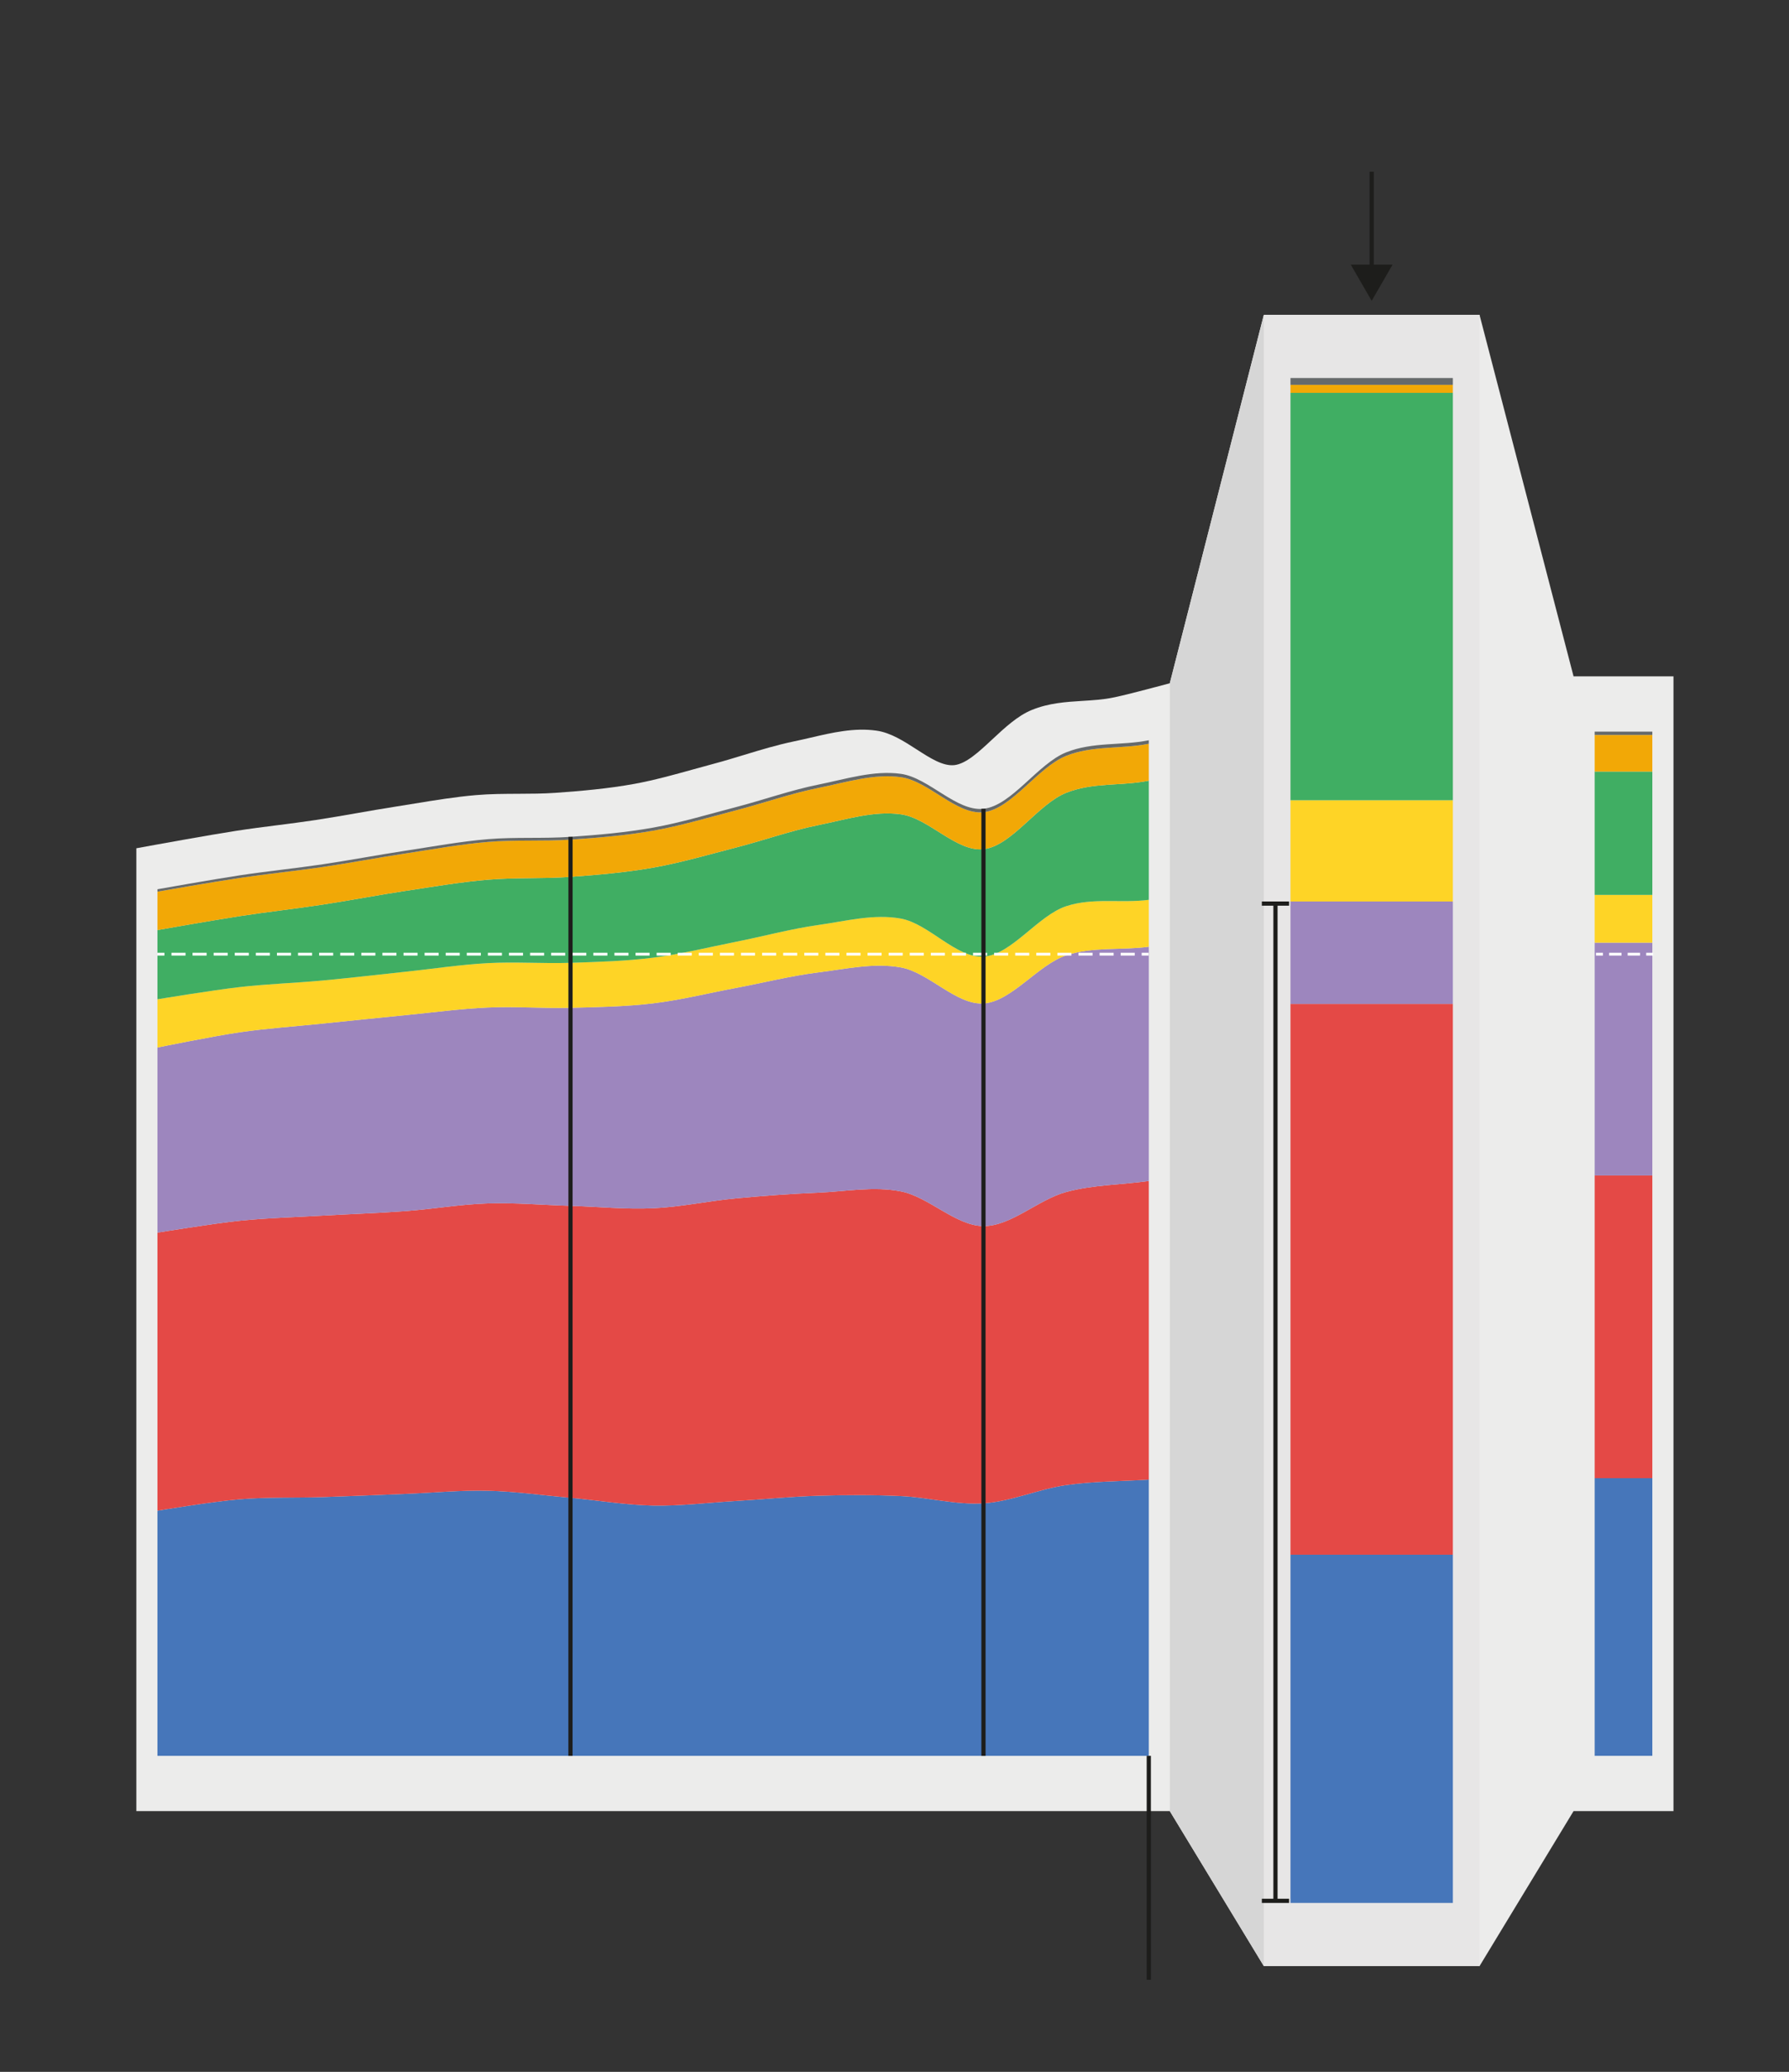 <?xml version="1.0" encoding="utf-8"?>
<svg xmlns="http://www.w3.org/2000/svg" xmlns:xlink="http://www.w3.org/1999/xlink" version="1.2" baseProfile="tiny" id="g-CH2_FINAL-responsive-energy_supply_responsive-img" x="0px" y="0px" viewBox="0 0 320 370.663" overflow="visible">
<rect x="0" y="0" width="320" height="370.663" fill="#333333" stroke="none"/>
<g>
	<g>
		<g>
			<path fill="#ECECEB" d="M281.463,121.002l-16.818-64.673H226.06l-16.818,65.909l-4.159,1.101c-2.548,0.674-4.56,1.164-5.98,1.458&#xA;				h-0.001c-1.767,0.365-3.556,0.475-5.449,0.593c-2.977,0.185-6.055,0.378-9.108,1.63c-2.53,1.035-4.839,3.19-7.072,5.271&#xA;				c-2.399,2.238-4.664,4.352-6.777,4.594c-2.029,0.21-4.3-1.238-6.709-2.794c-2.293-1.481-4.663-3.01-7.189-3.373&#xA;				c-3.977-0.575-7.945,0.353-11.78,1.247c-1,0.232-1.998,0.465-2.992,0.67c-3.011,0.62-6.021,1.537-8.932,2.423&#xA;				c-1.806,0.55-3.613,1.101-5.424,1.581c-1.223,0.326-2.444,0.666-3.666,1.006c-3.442,0.956-7.002,1.944-10.484,2.584&#xA;				c-4.73,0.865-9.576,1.284-14.109,1.608c-2.211,0.156-4.487,0.166-6.688,0.174c-2.483,0.01-5.052,0.017-7.603,0.238&#xA;				c-3.648,0.313-7.321,0.915-10.874,1.496c-1.165,0.191-2.331,0.382-3.496,0.564c-2.272,0.353-4.542,0.751-6.812,1.147&#xA;				c-2.483,0.434-4.966,0.867-7.452,1.245c-2.308,0.35-4.618,0.645-6.928,0.938c-2.449,0.313-4.899,0.626-7.346,1.004&#xA;				c-4.725,0.732-14.213,2.458-14.309,2.475l-3.516,0.641v172.253h184.857l16.818,27.728h38.585l16.818-27.728h17.872V121.002&#xA;				H281.463z"/>
		</g>
		<g>
			<path fill="#4676BA" d="M190.709,265.689c-4.941,0.706-9.837,2.937-14.777,3.26c-4.911,0.322-9.848-1.071-14.777-1.297&#xA;				c-4.923-0.226-9.853-0.207-14.777-0.06c-4.927,0.147-9.851,0.649-14.777,0.942c-4.925,0.293-9.853,0.912-14.777,0.818&#xA;				c-4.928-0.094-9.851-0.943-14.777-1.386c-4.925-0.442-9.849-1.15-14.777-1.268c-4.924-0.117-9.851,0.373-14.777,0.563&#xA;				c-4.926,0.19-9.851,0.415-14.777,0.574c-4.925,0.16-9.858-0.02-14.777,0.384c-4.932,0.405-14.777,2.047-14.777,2.047v43.859&#xA;				c0,0,9.851,0,14.777,0c4.926,0,9.851,0,14.777,0s9.851,0,14.777,0c4.926,0,9.851,0,14.777,0c4.926,0,9.851,0,14.777,0&#xA;				c4.926,0,9.851,0,14.777,0s9.851,0,14.777,0c4.926,0,9.851,0,14.777,0c4.926,0,9.851,0,14.777,0s9.851,0,14.777,0&#xA;				c4.926,0,9.851,0,14.777,0s9.851,0,14.777,0v-49.416C200.56,265.02,195.619,264.987,190.709,265.689z"/>
			<path fill="#E44946" d="M57.718,267.836c4.926-0.16,9.851-0.385,14.777-0.574c4.926-0.19,9.853-0.68,14.777-0.563&#xA;				c4.928,0.117,9.852,0.825,14.777,1.268c4.926,0.442,9.849,1.291,14.777,1.386c4.924,0.094,9.852-0.525,14.777-0.818&#xA;				c4.926-0.293,9.85-0.795,14.777-0.942c4.924-0.147,9.854-0.166,14.777,0.06c4.928,0.226,9.866,1.619,14.777,1.297&#xA;				c4.94-0.324,9.835-2.554,14.777-3.26c4.91-0.702,9.851-0.669,14.777-0.978v-53.433c-4.924,0.706-9.902,0.657-14.777,1.974&#xA;				c-4.979,1.345-9.853,6.116-14.777,6.1c-4.928-0.016-9.789-5.22-14.777-6.204c-4.867-0.96-9.853,0.012-14.777,0.22&#xA;				c-4.927,0.208-9.855,0.564-14.777,1.029c-4.929,0.465-9.846,1.54-14.777,1.762c-4.921,0.222-9.851-0.282-14.777-0.426&#xA;				c-4.926-0.144-9.854-0.595-14.777-0.439c-4.928,0.157-9.849,1.016-14.777,1.38c-4.924,0.364-9.852,0.518-14.777,0.804&#xA;				c-4.926,0.286-9.857,0.406-14.777,0.912c-4.932,0.507-14.777,2.132-14.777,2.132v49.745c0,0,9.845-1.642,14.777-2.047&#xA;				C47.86,267.817,52.792,267.996,57.718,267.836z"/>
			<path fill="#9D86BE" d="M57.718,217.479c4.925-0.286,9.853-0.441,14.777-0.804c4.928-0.364,9.848-1.223,14.777-1.38&#xA;				c4.923-0.156,9.851,0.294,14.777,0.439c4.926,0.144,9.856,0.648,14.777,0.426c4.93-0.222,9.848-1.297,14.777-1.762&#xA;				c4.922-0.465,9.85-0.821,14.777-1.029c4.924-0.208,9.91-1.18,14.777-0.22c4.987,0.983,9.849,6.188,14.777,6.204&#xA;				c4.924,0.016,9.798-4.755,14.777-6.1c4.875-1.317,9.853-1.268,14.777-1.974v-41.904c-4.919,0.677-9.954-0.059-14.777,1.547&#xA;				c-5.038,1.678-9.804,8.285-14.777,8.601c-4.88,0.31-9.786-5.535-14.777-6.441c-4.864-0.883-9.863,0.278-14.777,0.887&#xA;				c-4.937,0.612-9.851,1.864-14.777,2.786c-4.925,0.922-9.84,2.157-14.777,2.748c-4.914,0.588-9.85,0.674-14.777,0.798&#xA;				c-4.925,0.124-9.854-0.272-14.777-0.053c-4.929,0.219-9.852,0.891-14.777,1.37c-4.926,0.479-9.852,0.994-14.777,1.504&#xA;				c-4.926,0.509-9.859,0.839-14.777,1.551c-4.934,0.715-14.777,2.736-14.777,2.736v33.115c0,0,9.845-1.624,14.777-2.132&#xA;				C47.86,217.885,52.792,217.765,57.718,217.479z"/>
			<path fill="#FED426" d="M57.718,183.12c4.925-0.509,9.851-1.025,14.777-1.504c4.925-0.479,9.848-1.15,14.777-1.37&#xA;				c4.923-0.219,9.852,0.177,14.777,0.053c4.927-0.124,9.862-0.209,14.777-0.798c4.937-0.591,9.852-1.826,14.777-2.748&#xA;				c4.926-0.922,9.84-2.174,14.777-2.786c4.914-0.609,9.913-1.77,14.777-0.887c4.991,0.906,9.897,6.751,14.777,6.441&#xA;				c4.973-0.316,9.739-6.924,14.777-8.601c4.823-1.606,9.858-0.87,14.777-1.547v-8.393c-4.915,0.651-9.965-0.45-14.777,1.142&#xA;				c-5.051,1.671-9.801,8.697-14.777,9.017c-4.877,0.314-9.78-5.879-14.777-6.798c-4.858-0.893-9.864,0.452-14.777,1.141&#xA;				c-4.938,0.693-9.85,2.04-14.777,3.015c-4.924,0.975-9.839,2.209-14.777,2.835c-4.914,0.622-9.85,0.756-14.777,0.918&#xA;				c-4.924,0.162-9.855-0.211-14.777,0.055c-4.93,0.267-9.851,1.028-14.777,1.546c-4.926,0.518-9.849,1.108-14.777,1.563&#xA;				c-4.924,0.455-9.857,0.61-14.777,1.169c-4.931,0.56-14.777,2.192-14.777,2.192v8.631c0,0,9.843-2.021,14.777-2.736&#xA;				C47.858,183.959,52.792,183.63,57.718,183.12z"/>
			<path fill="#40AE63" d="M57.718,175.415c4.927-0.455,9.851-1.045,14.777-1.563c4.926-0.518,9.847-1.279,14.777-1.546&#xA;				c4.922-0.266,9.853,0.107,14.777-0.055c4.927-0.162,9.863-0.295,14.777-0.918c4.937-0.625,9.853-1.86,14.777-2.835&#xA;				c4.927-0.975,9.839-2.322,14.777-3.015c4.913-0.689,9.919-2.034,14.777-1.141c4.997,0.918,9.9,7.112,14.777,6.798&#xA;				c4.976-0.32,9.726-7.346,14.777-9.017c4.812-1.592,9.862-0.491,14.777-1.142v-21.314c-4.91,0.991-9.984,0.258-14.777,2.172&#xA;				c-5.074,2.027-9.761,9.527-14.777,10.082c-4.841,0.536-9.795-5.539-14.777-6.234c-4.872-0.679-9.871,0.946-14.777,1.931&#xA;				c-4.946,0.993-9.846,2.753-14.777,4.023c-4.92,1.266-9.835,2.712-14.777,3.585c-4.909,0.868-9.847,1.291-14.777,1.651&#xA;				c-4.922,0.359-9.857,0.089-14.777,0.507c-4.932,0.419-9.854,1.265-14.777,2.007c-4.929,0.743-9.848,1.699-14.777,2.45&#xA;				c-4.923,0.75-9.855,1.295-14.777,2.053c-4.929,0.759-14.777,2.498-14.777,2.498v12.384c0,0,9.846-1.632,14.777-2.192&#xA;				C47.861,176.025,52.794,175.87,57.718,175.415z"/>
			<path fill="#F2A806" d="M57.718,161.841c4.929-0.751,9.848-1.707,14.777-2.45c4.922-0.742,9.845-1.588,14.777-2.007&#xA;				c4.919-0.418,9.855-0.148,14.777-0.507c4.93-0.36,9.867-0.783,14.777-1.651c4.942-0.873,9.856-2.319,14.777-3.585&#xA;				c4.931-1.269,9.831-3.029,14.777-4.023c4.906-0.985,9.905-2.61,14.777-1.931c4.982,0.695,9.935,6.77,14.777,6.234&#xA;				c5.016-0.555,9.703-8.056,14.777-10.082c4.793-1.914,9.867-1.181,14.777-2.172v-6.606c-4.91,0.994-9.984,0.254-14.777,2.167&#xA;				c-5.074,2.025-9.762,9.528-14.777,10.079c-4.842,0.531-9.795-5.562-14.777-6.262c-4.871-0.685-9.871,0.939-14.777,1.922&#xA;				c-4.946,0.991-9.847,2.742-14.777,4.018c-4.921,1.274-9.834,2.76-14.777,3.633c-4.909,0.867-9.847,1.264-14.777,1.599&#xA;				c-4.922,0.335-9.858,0-14.777,0.412c-4.932,0.413-9.854,1.321-14.777,2.068c-4.928,0.748-9.848,1.688-14.777,2.416&#xA;				c-4.922,0.727-9.855,1.214-14.777,1.949c-4.929,0.736-14.777,2.463-14.777,2.463v6.869c0,0,9.848-1.739,14.777-2.498&#xA;				C47.863,163.136,52.795,162.591,57.718,161.841z"/>
			<path fill="#666A6B" d="M57.718,155.11c4.929-0.728,9.849-1.668,14.777-2.416c4.923-0.747,9.844-1.655,14.777-2.068&#xA;				c4.919-0.412,9.855-0.078,14.777-0.412c4.93-0.335,9.868-0.732,14.777-1.599c4.943-0.873,9.856-2.359,14.777-3.633&#xA;				c4.93-1.276,9.831-3.027,14.777-4.018c4.906-0.983,9.905-2.607,14.777-1.922c4.982,0.701,9.935,6.794,14.777,6.262&#xA;				c5.015-0.55,9.703-8.053,14.777-10.079c4.793-1.913,9.867-1.173,14.777-2.167v-0.622c-4.91,0.99-9.984,0.245-14.777,2.159&#xA;				c-5.075,2.027-9.761,9.544-14.777,10.099c-4.841,0.536-9.795-5.551-14.777-6.249c-4.872-0.683-9.871,0.939-14.777,1.925&#xA;				c-4.946,0.995-9.847,2.751-14.777,4.035c-4.921,1.281-9.834,2.774-14.777,3.66c-4.908,0.879-9.847,1.305-14.777,1.649&#xA;				c-4.921,0.343-9.858,0.002-14.777,0.415c-4.932,0.415-9.854,1.325-14.777,2.074c-4.928,0.75-9.848,1.69-14.777,2.422&#xA;				c-4.922,0.731-9.855,1.224-14.777,1.967c-4.929,0.745-14.777,2.5-14.777,2.5v0.429c0,0,9.848-1.727,14.777-2.463&#xA;				C47.863,156.325,52.795,155.837,57.718,155.11z"/>
		</g>
		<g>
			<g>
				
					<line fill="none" stroke="#FFFFFF" stroke-width="0.5" stroke-miterlimit="10" x1="28.164" y1="170.704" x2="29.414" y2="170.704"/>
				
					<line fill="none" stroke="#FFFFFF" stroke-width="0.5" stroke-miterlimit="10" stroke-dasharray="2.515,1.258" x1="30.671" y1="170.704" x2="203.585" y2="170.704"/>
				
					<line fill="none" stroke="#FFFFFF" stroke-width="0.5" stroke-miterlimit="10" x1="204.214" y1="170.704" x2="205.464" y2="170.704"/>
			</g>
		</g>
		<rect x="226.06" y="56.329" fill="#E7E6E6" width="38.585" height="295.413"/>
		<polygon fill="#D6D6D6" points="226.06,56.329 226.06,351.742 209.242,324.013 209.242,122.238"/>
		<g>
			<rect x="230.829" y="278.142" fill="#4676BA" width="29.047" height="62.299"/>
			<rect x="230.829" y="179.604" fill="#E44946" width="29.047" height="98.538"/>
			<rect x="230.829" y="161.281" fill="#9D86BE" width="29.047" height="18.323"/>
			<rect x="230.829" y="143.161" fill="#FED426" width="29.047" height="18.12"/>
			<rect x="230.829" y="70.276" fill="#40AE63" width="29.047" height="72.886"/>
			<rect x="230.829" y="68.851" fill="#F2A806" width="29.047" height="1.425"/>
			<rect x="230.829" y="67.629" fill="#666A6B" width="29.047" height="1.222"/>
		</g>
		
			<line fill="none" stroke="#1D1D1B" stroke-width="0.75" stroke-linejoin="round" stroke-miterlimit="10" x1="102.048" y1="149.715" x2="102.039" y2="314.126"/>
		
			<line fill="none" stroke="#1D1D1B" stroke-width="0.75" stroke-linejoin="round" stroke-miterlimit="10" x1="175.914" y1="144.696" x2="175.914" y2="314.126"/>
		<g>
			
				<line fill="none" stroke="#1D1D1B" stroke-width="0.75" stroke-linejoin="round" x1="228.144" y1="161.656" x2="228.144" y2="340.066"/>
			<g>
				<rect x="225.706" y="161.281" fill="#1D1D1B" width="4.875" height="0.75"/>
			</g>
			<g>
				<rect x="225.706" y="339.691" fill="#1D1D1B" width="4.875" height="0.75"/>
			</g>
		</g>
		<rect x="285.241" y="264.447" fill="#4676BA" width="10.315" height="49.679"/>
		<rect x="285.241" y="210.293" fill="#E44946" width="10.315" height="54.154"/>
		<rect x="285.241" y="168.646" fill="#9D86BE" width="10.315" height="41.647"/>
		<rect x="285.241" y="160.102" fill="#FED426" width="10.315" height="8.544"/>
		<rect x="285.241" y="138.034" fill="#40AE63" width="10.315" height="22.068"/>
		<rect x="285.241" y="131.487" fill="#F2A806" width="10.315" height="6.547"/>
		<rect x="285.241" y="130.889" fill="#666A6B" width="10.315" height="0.597"/>
	</g>
	<g>
		<g>
			
				<line fill="none" stroke="#FFFFFF" stroke-width="0.5" stroke-miterlimit="10" x1="295.707" y1="170.704" x2="294.457" y2="170.704"/>
			
				<line fill="none" stroke="#FFFFFF" stroke-width="0.5" stroke-miterlimit="10" stroke-dasharray="2.211,1.105" x1="293.352" y1="170.704" x2="287.273" y2="170.704"/>
			
				<line fill="none" stroke="#FFFFFF" stroke-width="0.5" stroke-miterlimit="10" x1="286.721" y1="170.704" x2="285.471" y2="170.704"/>
		</g>
	</g>
	<g>
		
			<line fill="none" stroke="#1D1D1B" stroke-width="0.75" stroke-linejoin="round" x1="245.353" y1="30.718" x2="245.353" y2="48.439"/>
		<g>
			<polygon fill="#1D1D1B" points="241.613,47.345 245.352,53.821 249.092,47.345"/>
		</g>
	</g>
	
		<line fill="none" stroke="#1D1D1B" stroke-width="0.75" stroke-linejoin="round" stroke-miterlimit="10" x1="205.486" y1="354.191" x2="205.486" y2="314.126"/>
</g>
<style>
#g-CH2_FINAL-responsive-energy_supply_responsive-img rect, #g-CH2_FINAL-responsive-energy_supply_responsive-img circle, #g-CH2_FINAL-responsive-energy_supply_responsive-img path, #g-CH2_FINAL-responsive-energy_supply_responsive-img line, #g-CH2_FINAL-responsive-energy_supply_responsive-img polyline, #g-CH2_FINAL-responsive-energy_supply_responsive-img polygon { vector-effect: non-scaling-stroke; }
</style>
</svg>